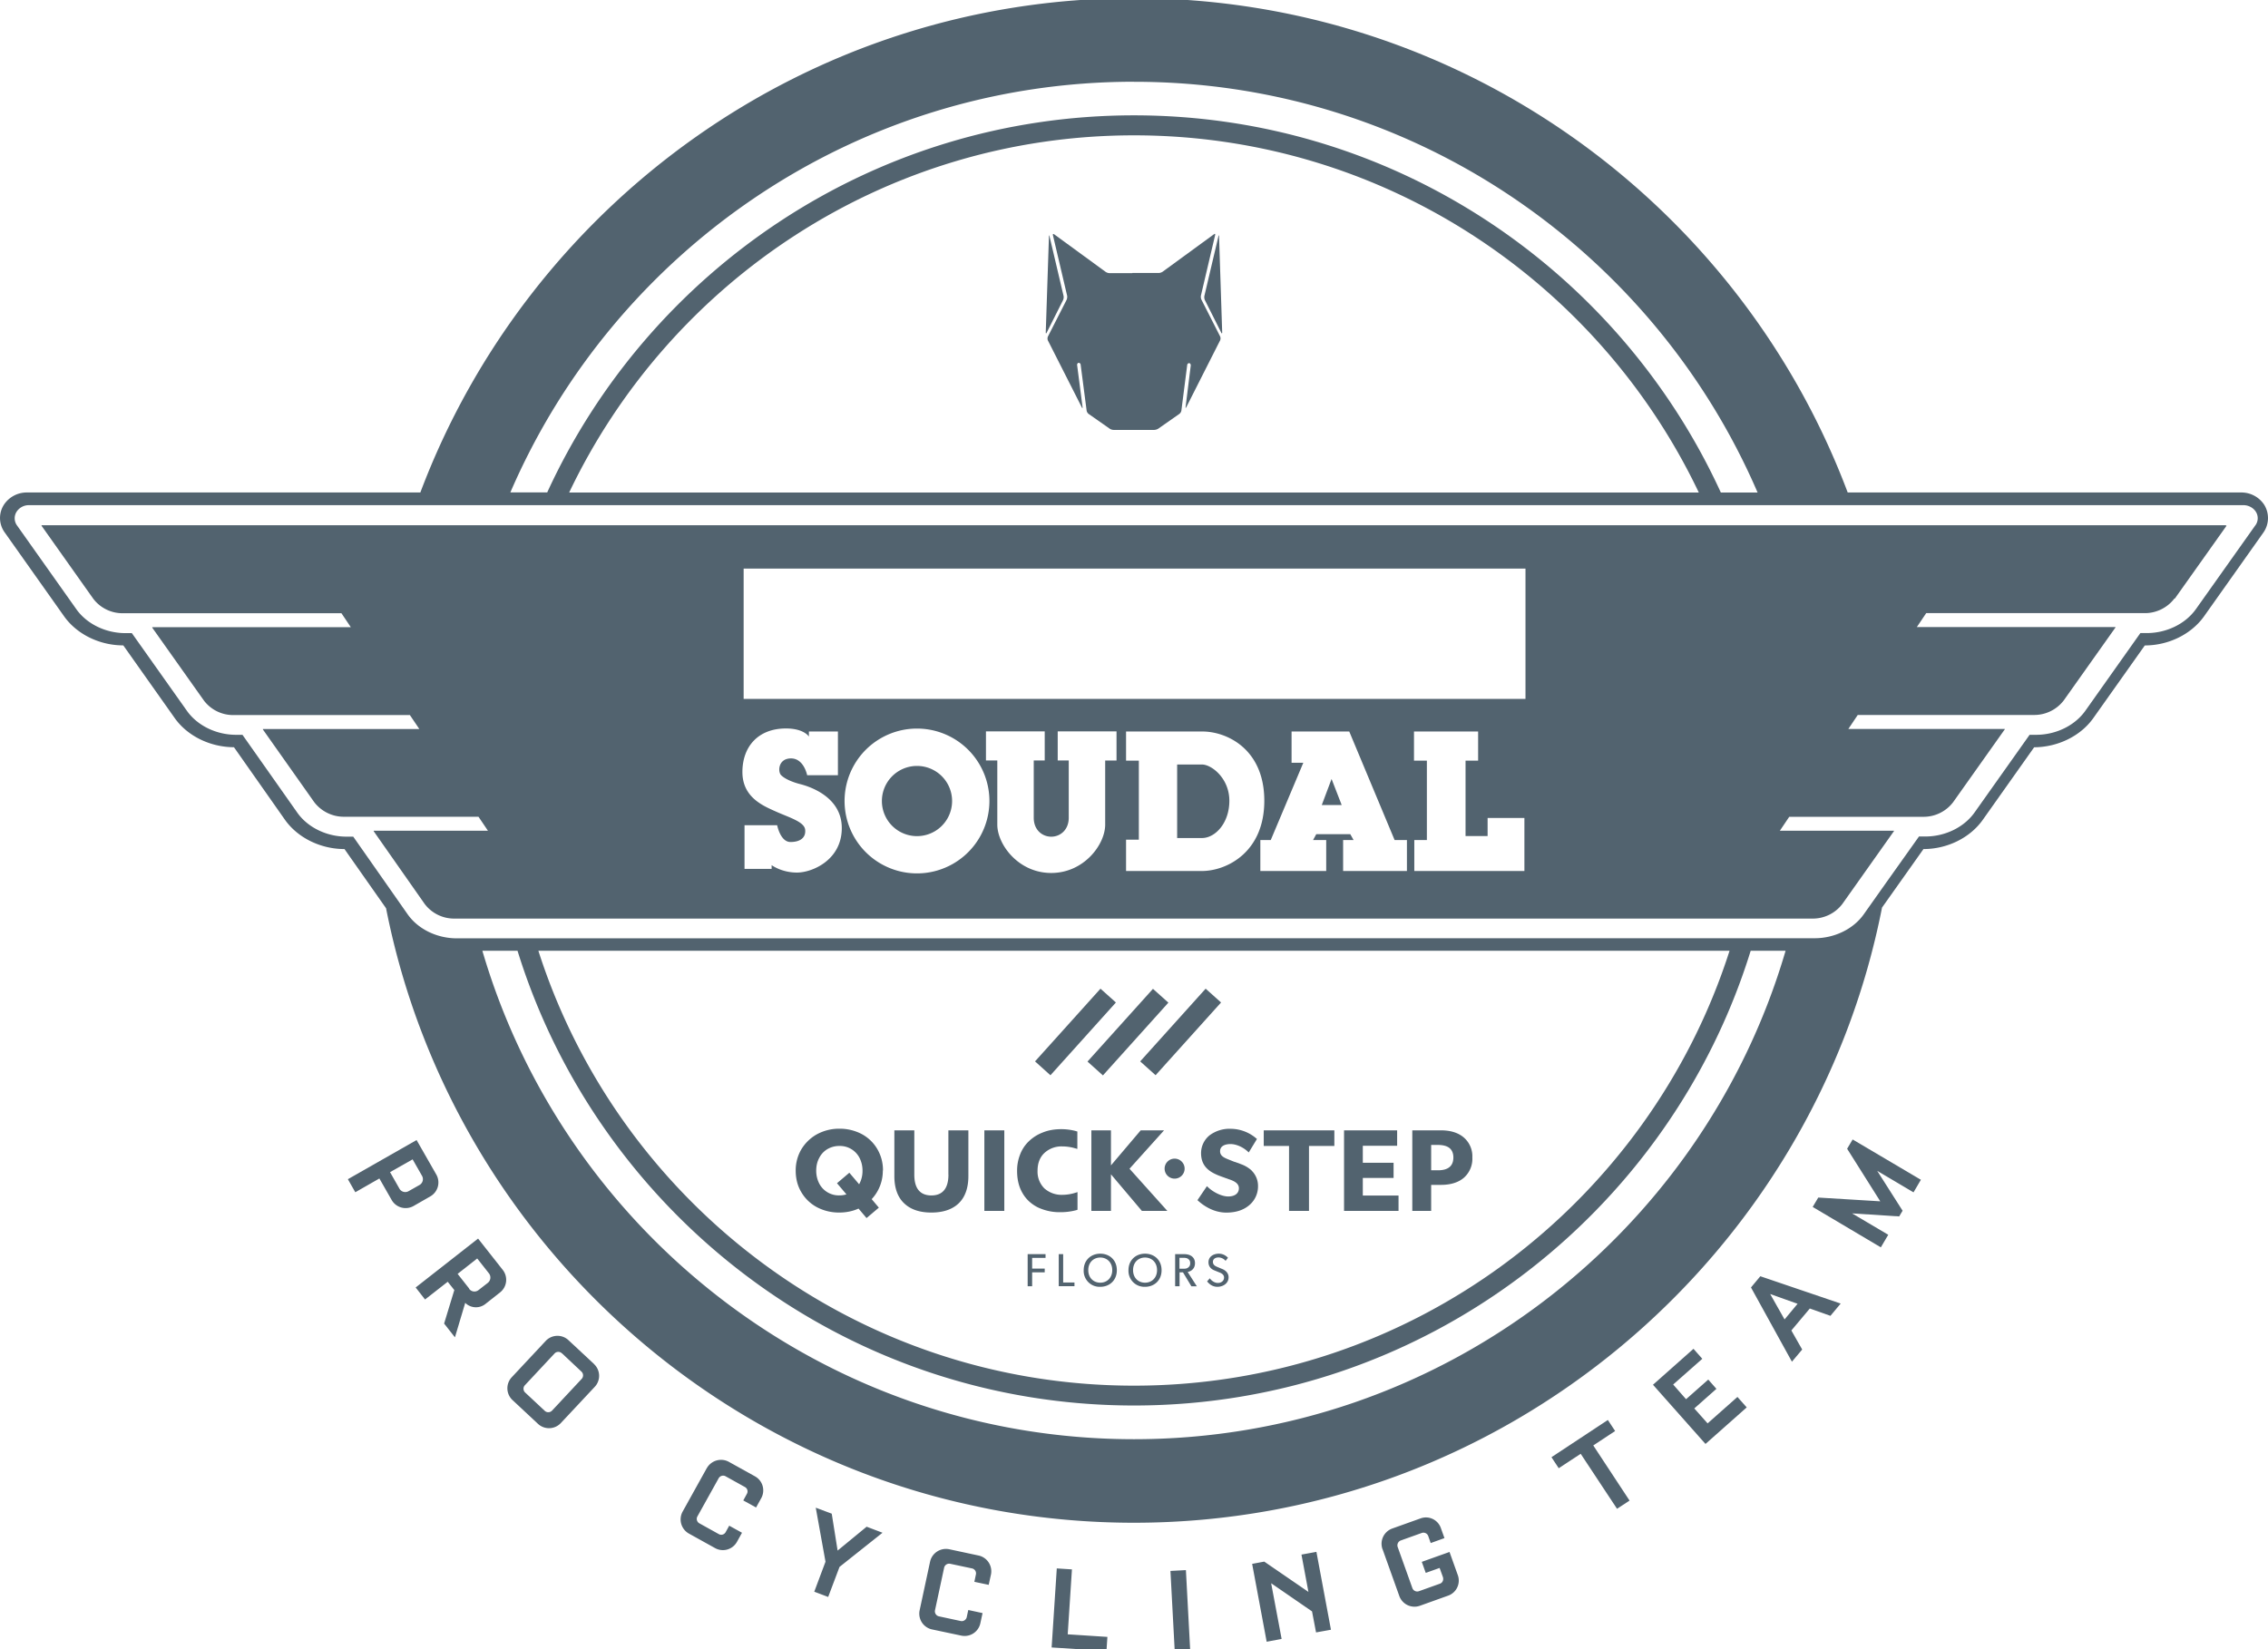 <svg xmlns="http://www.w3.org/2000/svg" width="44" height="32" fill="none"><g fill="#52636F" clip-path="url(#a)"><path d="M25.643 15.62h.386l-.196-.505-.19.505ZM17.79 16.224a.681.681 0 1 0 0-1.362.681.681 0 0 0 0 1.362ZM23.317 14.834h-.48v1.427h.48c.255.002.533-.287.533-.723 0-.435-.344-.704-.533-.704ZM8.08 22.118l.383.67a.311.311 0 0 1-.114.426l-.326.187a.312.312 0 0 1-.426-.119l-.237-.415-.467.267-.144-.253 1.335-.761H8.08v-.002Zm-.33.948a.13.13 0 0 0 .177.047l.212-.12a.13.13 0 0 0 .048-.178l-.182-.319-.438.248.182.32v.002ZM9.274 24.032l.479.608a.311.311 0 0 1-.052.438l-.28.221a.296.296 0 0 1-.381-.005l-.014-.015-.2.67-.21-.267.198-.65-.128-.161-.44.344-.182-.233 1.21-.948v-.002Zm-.173.975a.127.127 0 0 0 .183.025l.18-.14a.132.132 0 0 0 .02-.186l-.226-.287-.38.299.226.287H9.1v.002ZM11.524 26.468a.312.312 0 0 1 .016.44l-.661.706a.314.314 0 0 1-.44.016l-.497-.464a.313.313 0 0 1-.016-.44l.661-.707a.312.312 0 0 1 .44-.016l.499.465h-.002Zm-.625-.21a.1.1 0 0 0-.139.003l-.579.62a.1.1 0 0 0 .007.139l.38.355a.1.1 0 0 0 .14-.002l.579-.62a.1.1 0 0 0-.007-.139l-.378-.355h-.003ZM13.714 28.485a.317.317 0 0 1 .426-.12l.508.282c.15.084.203.273.12.424l-.1.18-.248-.137.07-.128a.096.096 0 0 0-.038-.132l-.378-.21a.1.1 0 0 0-.132.04l-.413.742a.098.098 0 0 0 .039.132l.378.21c.05.027.107.007.132-.039l.069-.125.248.137-.098.177a.312.312 0 0 1-.424.121l-.508-.282a.315.315 0 0 1-.123-.424l.47-.846h.002v-.002ZM15.826 29.255l.31.116.114.716.563-.463.308.117-.834.663-.22.583-.27-.102.218-.582-.189-1.048ZM18.044 30.301a.316.316 0 0 1 .371-.24l.57.122a.313.313 0 0 1 .24.369l-.044.2-.278-.059.03-.143a.098.098 0 0 0-.076-.117l-.424-.09a.1.1 0 0 0-.116.074l-.178.83a.1.1 0 0 0 .076.116l.424.091a.099.099 0 0 0 .116-.075l.03-.139.277.06-.043.198a.312.312 0 0 1-.37.239l-.567-.12a.313.313 0 0 1-.241-.37l.203-.946ZM20.402 31.967l.1-1.534.294.019-.082 1.26.77.05-.018.273-1.064-.068ZM23.007 30.466l-.3.016.082 1.534.3-.016-.082-1.534ZM24.292 30.345l.235-.044.857.588-.135-.724.29-.053.282 1.511-.289.052-.078-.408-.793-.546.203 1.08-.29.055-.282-1.512ZM26.82 30.057a.314.314 0 0 1 .19-.398l.548-.196c.164-.06.34.027.396.189l.069.193-.267.096-.048-.137a.099.099 0 0 0-.125-.059l-.408.146a.101.101 0 0 0-.06.125l.286.8a.1.1 0 0 0 .125.06l.408-.146c.055-.019.075-.076.06-.126l-.065-.18-.269.096-.077-.214.538-.192.162.452a.31.31 0 0 1-.19.396l-.547.196a.313.313 0 0 1-.398-.187l-.326-.911h-.002v-.003ZM30.099 28.275l1.094-.722.141.214-.424.28.704 1.07-.243.159-.705-1.067-.426.28-.141-.214ZM32.068 26.87l.786-.698.171.194-.565.499.25.285.431-.381.158.18-.429.38.258.29.579-.513.18.203-.8.709-1.019-1.149ZM33.971 24.98l.18-.216 1.559.53-.199.238-.4-.142-.358.426.21.37-.199.236-.795-1.442h.002Zm.905.319-.534-.19.279.493.252-.303h.003ZM35.167 23.419l.108-.182 1.203.073-.643-1.02.107-.18 1.324.782-.143.244-.704-.417.492.773-.066.111-.914-.059.702.415-.144.244-1.322-.784Z"/><path d="M43.923 9.789a.53.53 0 0 0-.44-.233h-7.637C33.741 3.957 28.328-.036 22-.036c-6.329 0-11.737 3.993-13.845 9.592H.521a.53.53 0 0 0-.44.23.477.477 0 0 0 .01.545l1.152 1.627c.246.347.686.565 1.149.565l.998 1.411c.246.347.686.563 1.149.565l.99 1.409c.247.348.69.567 1.154.567l.807 1.149C8.827 24.413 14.823 29.547 22 29.547c7.178-.002 13.178-5.144 14.512-11.937l.804-1.135c.463 0 .903-.219 1.149-.565l.998-1.41c.46-.003.9-.217 1.148-.566l.999-1.41c.46 0 .902-.217 1.15-.566l1.151-1.625a.489.489 0 0 0 .012-.544ZM22 1.587c5.416-.002 10.08 3.286 12.098 7.97h-.713C31.407 5.241 27.047 2.238 22 2.238c-5.048 0-9.405 3.003-11.384 7.317h-.715C11.92 4.873 16.583 1.586 22 1.586Zm10.957 7.97H11.042C12.994 5.46 17.172 2.626 22 2.626c4.829 0 9.006 2.834 10.957 6.93ZM22 27.926c-5.98 0-11.042-4.009-12.642-9.478h.682c1.58 5.104 6.342 8.824 11.96 8.824 5.617 0 10.385-3.72 11.964-8.824h.677c-1.6 5.469-6.662 9.478-12.641 9.478Zm-11.555-9.478h23.109C31.99 23.339 27.4 26.887 22 26.887c-5.401 0-9.991-3.548-11.555-8.438Zm33.31-8.255L42.6 11.821c-.203.285-.568.463-.953.463h-.123l-1.07 1.511c-.204.285-.568.463-.953.463h-.126l-1.07 1.51c-.204.285-.568.463-.953.463h-.123l-.632.889-.392.554-.048.068c-.202.285-.567.463-.952.463l-26.342.002c-.388 0-.754-.18-.955-.467l-1.055-1.506h-.13c-.385 0-.752-.178-.955-.465l-1.064-1.511h-.123c-.385 0-.75-.178-.953-.463l-1.07-1.51h-.124c-.385 0-.75-.179-.952-.463L.329 10.194a.237.237 0 0 1-.004-.269.283.283 0 0 1 .235-.123h42.964c.096 0 .187.048.237.123a.233.233 0 0 1-.007.27Z"/><path d="M20.35 4.584c0-.023.004-.023.011 0l.273 1.16a.149.149 0 0 1-.009.077l-.319.634c-.009.02-.018.018-.018-.005l.062-1.864v-.002ZM23.65 4.584c0-.023-.005-.023-.012 0l-.273 1.16a.149.149 0 0 0 .009.077l.319.634c.009.02.018.018.018-.005l-.061-1.864v-.002Z"/><path d="M21.968 5.3h-.445a.148.148 0 0 1-.075-.026l-.996-.727c-.018-.013-.03-.007-.025.016l.276 1.176a.149.149 0 0 1-.01.078l-.364.715a.1.1 0 0 0 0 .073l.659 1.3c.009.02.016.017.014-.005l-.105-.814c-.003-.023.009-.043.03-.046a.04.04 0 0 1 .038.037l.116.89c.003.024.02.051.039.065l.41.287a.145.145 0 0 0 .075.023h.789a.17.17 0 0 0 .075-.023l.41-.287a.105.105 0 0 0 .04-.064l.113-.884c.002-.023.02-.039.039-.037.018 0 .032.023.03.046l-.1.804c-.003.023.001.025.013.005l.658-1.3a.1.1 0 0 0 0-.072l-.364-.716c-.01-.02-.014-.054-.01-.077l.276-1.176c.005-.023-.004-.03-.022-.016l-.996.727a.148.148 0 0 1-.076.025h-.512v.002ZM20.024 24.408v.207h.244v.073h-.244v.27h-.087v-.623h.347v.073h-.26ZM20.54 24.957v-.622h.086v.55h.219v.072h-.308.002ZM21.346 24.969a.309.309 0 0 1-.322-.322c0-.2.146-.321.322-.321.175 0 .321.12.321.321 0 .2-.146.322-.321.322Zm0-.568c-.128 0-.233.091-.233.244s.105.244.233.244c.127 0 .232-.091.232-.244s-.105-.244-.232-.244ZM22.214 24.969a.309.309 0 0 1-.321-.322c0-.2.145-.321.321-.321.176 0 .321.12.321.321 0 .2-.145.322-.321.322Zm0-.568c-.128 0-.232.091-.232.244s.104.244.232.244.233-.091.233-.244-.105-.244-.233-.244ZM23.112 24.957l-.162-.269h-.066v.27h-.086v-.623h.175c.112 0 .21.052.21.175 0 .11-.075.158-.142.171l.178.278h-.107v-.002Zm-.061-.529c-.028-.02-.062-.022-.105-.022h-.064v.212h.064c.043 0 .077 0 .104-.023.028-.02.04-.046.04-.084 0-.04-.012-.064-.04-.082ZM23.618 24.969c-.11 0-.171-.071-.2-.105l.052-.06c.032.044.09.09.157.09.066 0 .12-.04.12-.105 0-.067-.07-.092-.1-.103l-.1-.041c-.064-.03-.102-.08-.102-.153 0-.111.1-.166.2-.166s.162.061.178.08l-.046.059a.187.187 0 0 0-.137-.066c-.061 0-.109.03-.109.086 0 .057.043.08.08.096l.114.048c.064.03.11.082.11.155 0 .12-.11.185-.217.185ZM23.39 19.184l-1.27 1.411.299.268 1.27-1.411-.299-.268ZM22.368 19.187l-1.27 1.411.299.269 1.27-1.412-.299-.268ZM21.35 19.184l-1.27 1.411.299.269 1.27-1.412-.299-.268ZM17.13 22.715a.805.805 0 0 0-.114-.426.771.771 0 0 0-.306-.288.92.92 0 0 0-.428-.1.901.901 0 0 0-.44.112.817.817 0 0 0-.3.296.804.804 0 0 0-.105.406c0 .16.038.303.114.426a.77.77 0 0 0 .305.287.92.92 0 0 0 .428.1c.135 0 .26-.027.372-.077l.155.184.239-.202-.139-.165a.803.803 0 0 0 .216-.556h.003v.003Zm-.652.04-.24.204.183.216a.45.45 0 0 1-.137.02.427.427 0 0 1-.394-.237.54.54 0 0 1-.055-.243c0-.094.02-.178.06-.25a.412.412 0 0 1 .161-.17.453.453 0 0 1 .228-.059.427.427 0 0 1 .394.237.54.54 0 0 1 .055.244.53.53 0 0 1-.059.25c0 .005-.005.008-.007.012l-.189-.223ZM18.4 22.792c0 .267-.112.404-.331.404-.11 0-.194-.035-.249-.103-.054-.066-.082-.166-.082-.3v-.86h-.387v.889c0 .225.061.403.187.524.123.12.3.182.53.182.23 0 .41-.061.534-.182.123-.12.185-.299.185-.524v-.889h-.388v.86ZM19.484 21.933h-.387v1.563h.387v-1.563ZM20.904 23.471v-.34c-.019.008-.04.012-.06.019a.848.848 0 0 1-.225.034.503.503 0 0 1-.358-.125.457.457 0 0 1-.132-.342c0-.144.043-.26.132-.344a.486.486 0 0 1 .353-.128c.07 0 .144.01.214.028l.073.02v-.337c-.013-.005-.027-.007-.04-.012a1.09 1.09 0 0 0-.272-.034c-.13 0-.25.02-.358.064a.802.802 0 0 0-.273.173.695.695 0 0 0-.169.258.848.848 0 0 0-.057.314c0 .167.034.31.105.431.068.12.169.212.294.276a.991.991 0 0 0 .447.095c.093 0 .189-.011.282-.034l.041-.011v-.005h.003ZM22.583 21.933h-.453l-.577.68v-.68h-.38v1.563h.38v-.71l.6.71h.494l-.734-.818.67-.745ZM24.518 22.236h.49v1.26h.387v-1.26h.492v-.303h-1.37v.303ZM26.439 22.856h.597v-.294h-.597v-.33h.666v-.299h-1.03v1.563h1.057v-.298h-.693v-.342ZM28.401 22.074c-.107-.093-.257-.141-.444-.141h-.558v1.563h.366v-.505h.19c.191 0 .342-.048.449-.142a.49.49 0 0 0 .16-.39.481.481 0 0 0-.163-.385Zm-.636.634v-.492h.13c.098 0 .174.02.224.059.05.04.077.102.077.184 0 .165-.1.249-.298.249h-.133ZM24.28 22.71a.623.623 0 0 0-.216-.125c-.025-.012-.068-.025-.111-.041h-.005l-.12-.048c-.08-.032-.158-.068-.158-.157 0-.126.141-.14.203-.14.114 0 .253.064.348.158l.005.005.16-.263h-.003a.77.77 0 0 0-.499-.196.65.65 0 0 0-.417.126.445.445 0 0 0-.166.346c0 .128.04.228.123.306.06.056.128.088.169.107l.02.009c.039.018.12.045.175.066l.014.004.05.019h.003c.073.027.18.068.18.17 0 .103-.082.16-.208.16-.125 0-.298-.084-.408-.196l-.004-.004-.185.273h.003c.077.073.284.24.558.24.175 0 .319-.044.428-.13a.476.476 0 0 0 .187-.379.416.416 0 0 0-.123-.305h-.002v-.005Z"/><path d="M22.788 22.87a.194.194 0 1 0 0-.388.194.194 0 0 0 0 .388ZM43.189 10.192H.803l.007.01H.806l1.002 1.414a.713.713 0 0 0 .584.283h4.232l.182.271H2.952l.005.007h-.005l1.003 1.415a.713.713 0 0 0 .584.283h3.413l.183.271H5.099l.005.007h-.005l.998 1.413a.724.724 0 0 0 .586.282h2.6l.183.271H7.248l.005.007h-.005l.99 1.413a.716.716 0 0 0 .585.285h26.335a.72.72 0 0 0 .583-.282l1.003-1.416h-.002l.004-.007H34.53l.182-.27h2.596a.72.72 0 0 0 .583-.283l1.003-1.415h-.002l.004-.007h-3.037l.182-.271h3.414a.72.72 0 0 0 .583-.283l1.003-1.415h-.002l.004-.007h-3.856l.182-.271H41.6a.72.72 0 0 0 .584-.283h.009l1.003-1.413h-.014l.007-.009ZM15.46 16.931c-.298 0-.49-.144-.49-.144v.073h-.526v-.848h.633s.062.326.258.326.303-.089.285-.241c-.018-.153-.317-.237-.565-.349-.251-.112-.652-.276-.652-.768s.305-.845.845-.845c.351 0 .445.157.445.157v-.098h.563v.848h-.597s-.062-.326-.313-.326c-.25 0-.26.26-.191.326.066.068.214.134.37.173.154.04.806.232.806.852s-.572.864-.87.864Zm2.33.016a1.404 1.404 0 1 1 0-2.81 1.404 1.404 0 0 1 0 2.81Zm3.871-2.19h-.22V16c0 .387-.411.939-1.047.939-.636 0-1.046-.552-1.046-.939v-1.244h-.22v-.565h1.14v.565h-.213v1.112c0 .237.166.367.34.367.172 0 .339-.13.339-.367v-1.112h-.214v-.565h1.141v.565Zm1.655 2.144h-1.47v-.608h.248v-1.534h-.248v-.565h1.481c.474 0 1.201.34 1.201 1.344 0 1.005-.736 1.363-1.212 1.363Zm3.979 0h-1.238V16.3h.203l-.064-.114h-.66l-.062.114h.255v.601h-1.278V16.3h.202l.632-1.5h-.228v-.606h1.119l.88 2.106h.239v.601Zm2.279 0h-2.136V16.3h.244v-1.541h-.25v-.565h1.244v.565h-.244v1.463h.428v-.35h.714v1.03Zm.02-3.34H14.427v-2.528h15.168v2.527Z"/></g><defs><clipPath id="a"><path fill="#fff" d="M0 0h44v32H0z"/></clipPath></defs></svg>